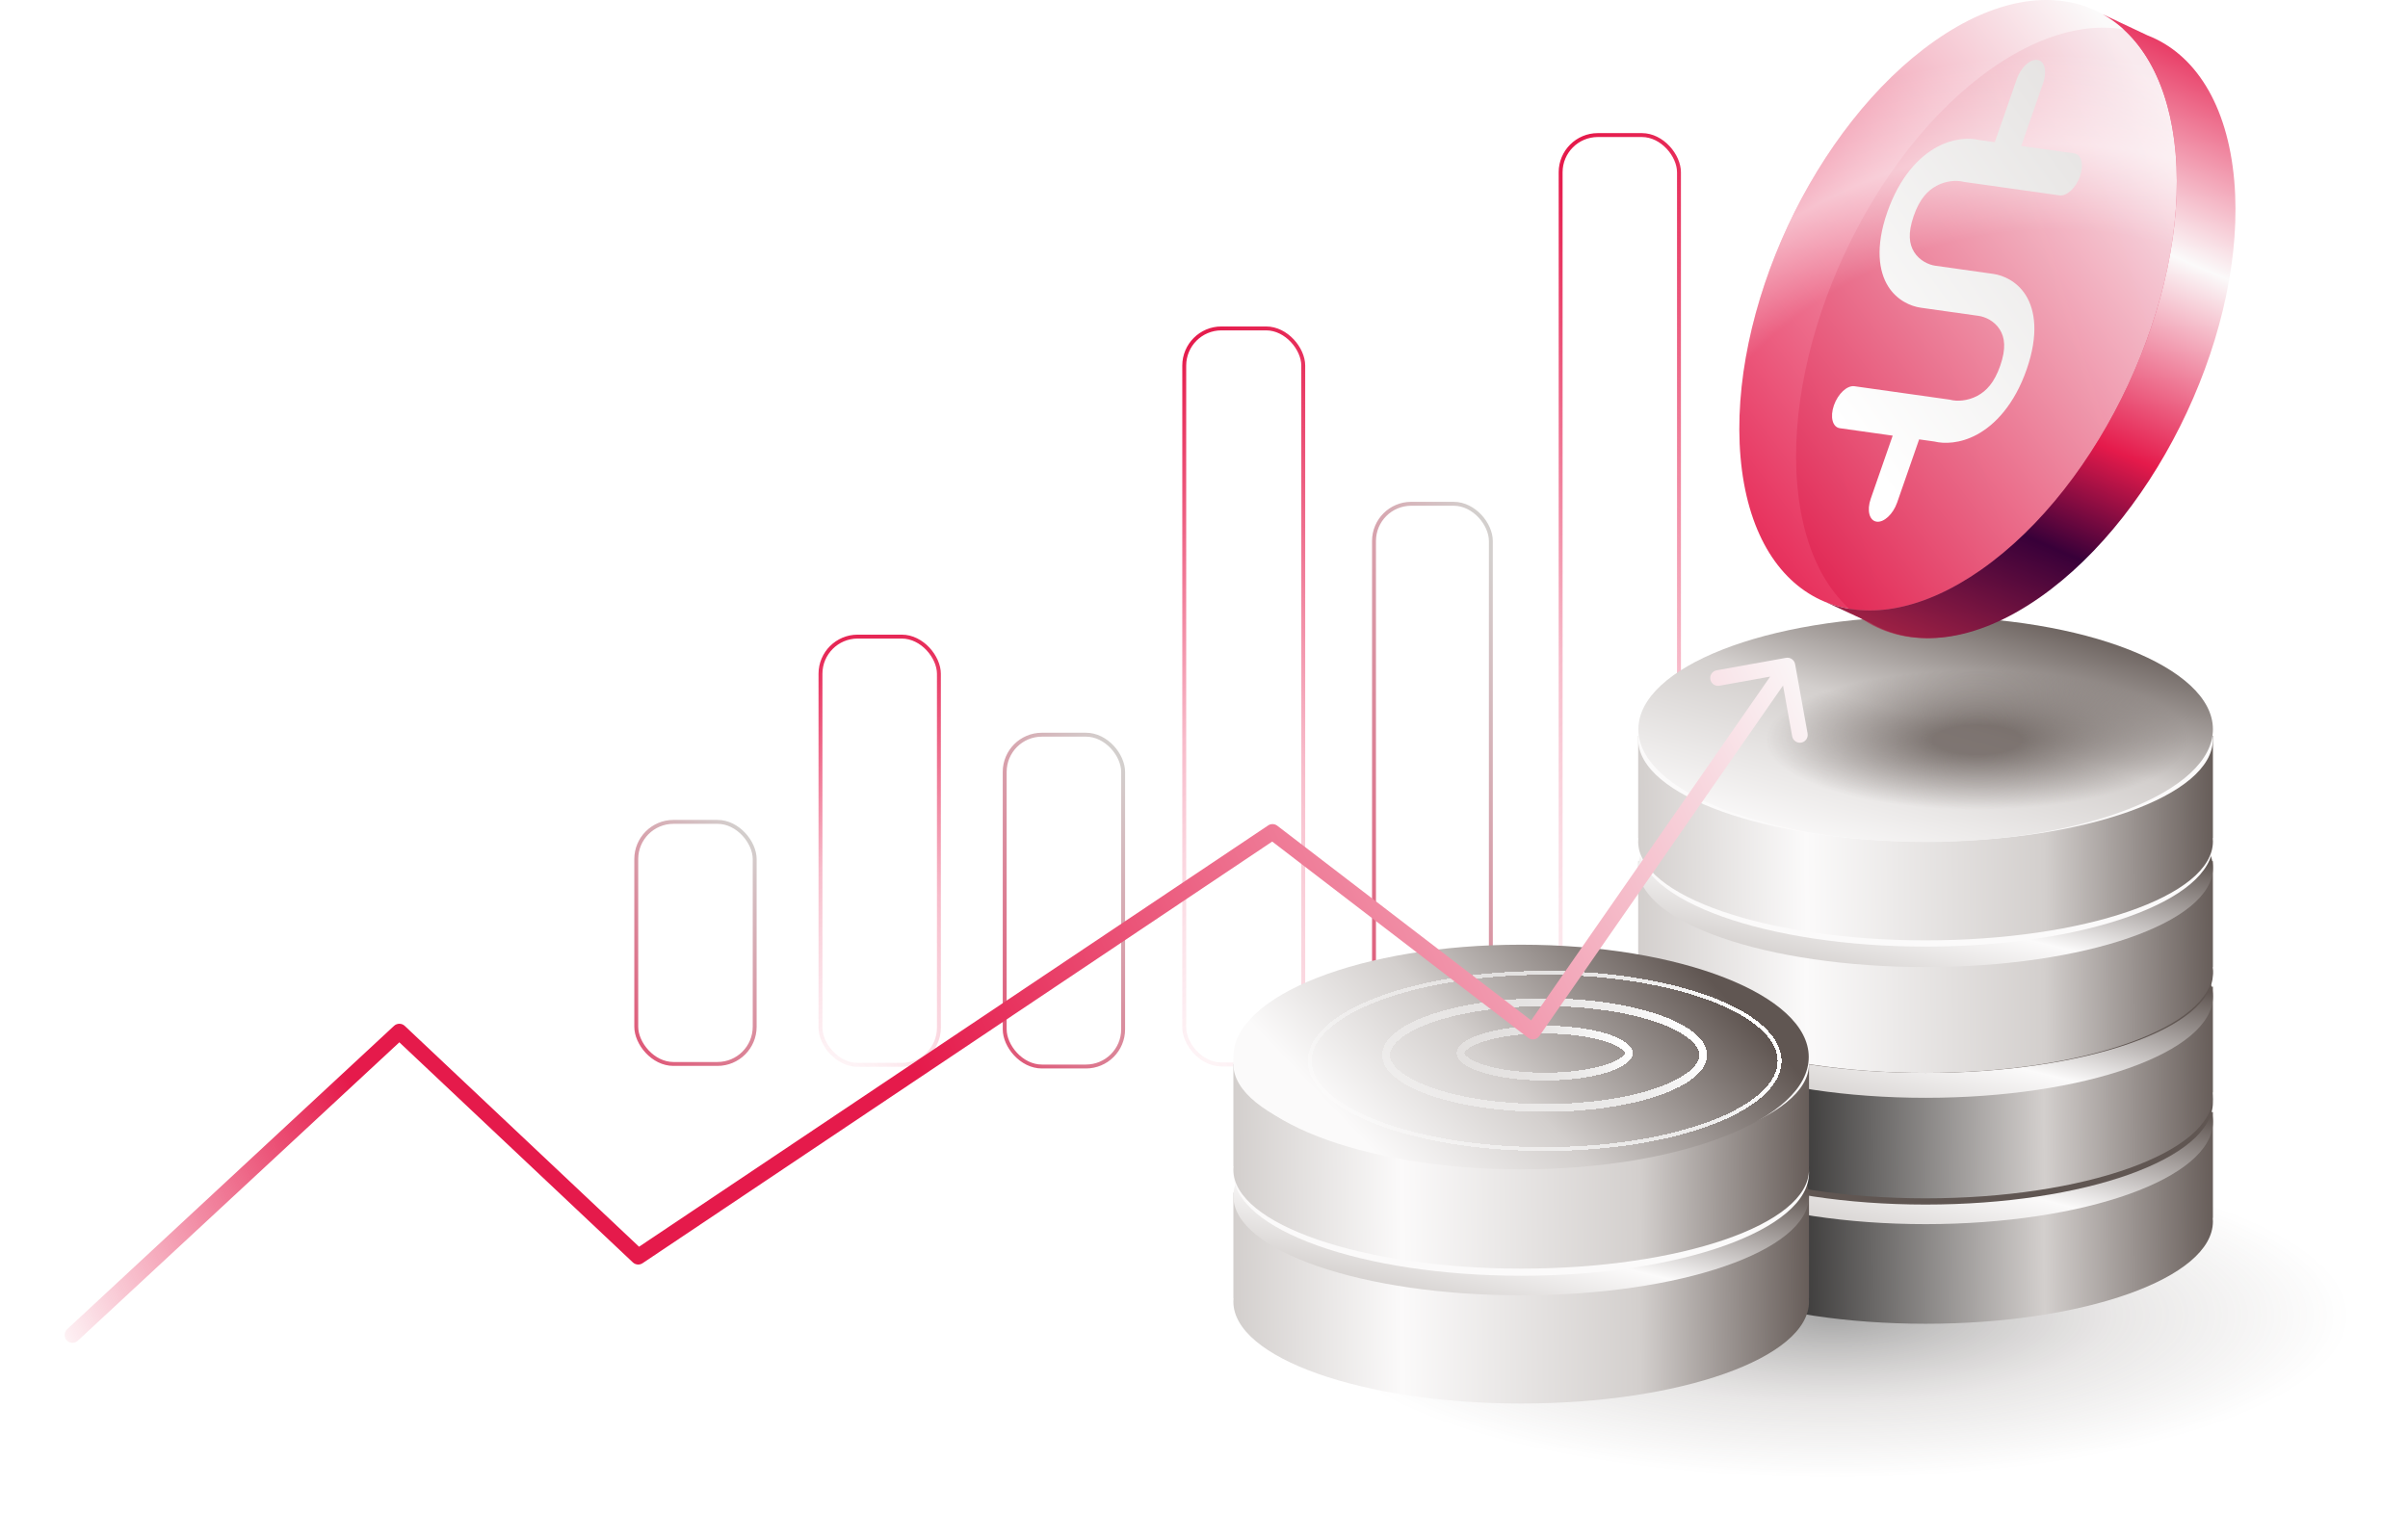 <svg width="615" height="393" viewBox="0 0 615 393" fill="none" xmlns="http://www.w3.org/2000/svg">
<g filter="url(#filter0_ii_3303_1400)">
<rect x="163.5" y="210.933" width="30.246" height="61.832" rx="9.5" stroke="url(#paint0_linear_3303_1400)"/>
</g>
<g filter="url(#filter1_ii_3303_1400)">
<rect x="210.55" y="163.608" width="30.246" height="109.381" rx="9.5" stroke="url(#paint1_radial_3303_1400)"/>
</g>
<g filter="url(#filter2_ii_3303_1400)">
<rect x="257.601" y="188.662" width="30.246" height="84.758" rx="9.5" stroke="url(#paint2_linear_3303_1400)"/>
</g>
<g filter="url(#filter3_ii_3303_1400)">
<rect x="351.92" y="129.683" width="29.843" height="143.817" rx="9.5" stroke="url(#paint3_linear_3303_1400)"/>
</g>
<g filter="url(#filter4_ii_3303_1400)">
<rect x="303.453" y="84.888" width="30.393" height="187.998" rx="9.5" stroke="url(#paint4_radial_3303_1400)"/>
</g>
<g filter="url(#filter5_ii_3303_1400)">
<rect x="399.585" y="35.5" width="30.224" height="237.717" rx="9.5" stroke="url(#paint5_radial_3303_1400)"/>
</g>
<ellipse cx="476" cy="341" rx="139" ry="52" fill="url(#paint6_radial_3303_1400)" fill-opacity="0.35"/>
<path fill-rule="evenodd" clip-rule="evenodd" d="M565.177 284.052H418.389V311.092H418.431C418.403 311.391 418.389 311.691 418.389 311.993C418.389 326.429 451.248 338.132 491.783 338.132C532.317 338.132 565.177 326.429 565.177 311.993C565.177 311.691 565.163 311.391 565.134 311.092H565.177V284.052Z" fill="url(#paint7_linear_3303_1400)"/>
<path d="M565.177 286.551C565.177 300.983 532.317 312.682 491.783 312.682C451.248 312.682 418.389 300.983 418.389 286.551C418.389 272.119 451.248 260.42 491.783 260.42C532.317 260.42 565.177 272.119 565.177 286.551Z" fill="url(#paint8_linear_3303_1400)"/>
<path d="M565.177 281.553C565.177 295.985 532.317 307.684 491.783 307.684C451.248 307.684 418.389 295.985 418.389 281.553C418.389 267.121 451.248 255.422 491.783 255.422C532.317 255.422 565.177 267.121 565.177 281.553Z" fill="#605652"/>
<path fill-rule="evenodd" clip-rule="evenodd" d="M565.177 252.012H418.389V279.053H418.431C418.403 279.352 418.389 279.652 418.389 279.954C418.389 294.39 451.248 306.092 491.783 306.092C532.317 306.092 565.177 294.39 565.177 279.954C565.177 279.652 565.163 279.352 565.134 279.053H565.177V252.012Z" fill="url(#paint9_linear_3303_1400)"/>
<path d="M565.177 254.512C565.177 268.819 532.317 280.416 491.783 280.416C451.248 280.416 418.389 268.819 418.389 254.512C418.389 240.206 451.248 228.609 491.783 228.609C532.317 228.609 565.177 240.206 565.177 254.512Z" fill="url(#paint10_linear_3303_1400)"/>
<path d="M565.177 248.718C565.177 262.711 532.317 274.054 491.783 274.054C451.248 274.054 418.389 262.711 418.389 248.718C418.389 234.726 451.248 223.383 491.783 223.383C532.317 223.383 565.177 234.726 565.177 248.718Z" fill="#605652"/>
<path fill-rule="evenodd" clip-rule="evenodd" d="M565.177 219.974H418.389V247.014H418.432C418.403 247.313 418.389 247.614 418.389 247.916C418.389 262.351 451.248 274.054 491.783 274.054C532.317 274.054 565.177 262.351 565.177 247.916C565.177 247.614 565.163 247.313 565.134 247.014H565.177V219.974Z" fill="url(#paint11_linear_3303_1400)"/>
<path fill-rule="evenodd" clip-rule="evenodd" d="M462.016 304.65H315V331.576H315.043C315.014 331.874 315 332.173 315 332.474C315 346.849 347.911 358.503 388.508 358.503C429.105 358.503 462.016 346.849 462.016 332.474C462.016 332.173 462.001 331.874 461.973 331.576H462.016V304.65Z" fill="url(#paint12_linear_3303_1400)"/>
<path d="M565.177 221.678C565.177 235.671 532.317 247.014 491.783 247.014C451.248 247.014 418.389 235.671 418.389 221.678C418.389 207.686 451.248 196.343 491.783 196.343C532.317 196.343 565.177 207.686 565.177 221.678Z" fill="url(#paint13_linear_3303_1400)"/>
<path d="M462.016 305.524C462.016 319.517 429.105 330.86 388.508 330.86C347.911 330.86 315 319.517 315 305.524C315 291.532 347.911 280.188 388.508 280.188C429.105 280.188 462.016 291.532 462.016 305.524Z" fill="url(#paint14_linear_3303_1400)"/>
<path d="M565.177 215.657C565.177 230.089 532.317 241.788 491.783 241.788C451.248 241.788 418.389 230.089 418.389 215.657C418.389 201.225 451.248 189.526 491.783 189.526C532.317 189.526 565.177 201.225 565.177 215.657Z" fill="#FBFAFA"/>
<path d="M462.016 299.617C462.016 314.111 429.105 325.861 388.508 325.861C347.911 325.861 315 314.111 315 299.617C315 285.122 347.911 273.372 388.508 273.372C429.105 273.372 462.016 285.122 462.016 299.617Z" fill="#FBFAFA"/>
<path fill-rule="evenodd" clip-rule="evenodd" d="M565.177 187.936H418.389V214.067H418.431C418.403 214.356 418.389 214.646 418.389 214.938C418.389 228.889 451.248 240.198 491.783 240.198C532.317 240.198 565.177 228.889 565.177 214.938C565.177 214.646 565.163 214.356 565.134 214.067H565.177V187.936Z" fill="url(#paint15_linear_3303_1400)"/>
<path fill-rule="evenodd" clip-rule="evenodd" d="M462.016 271.782H315V297.913H315.043C315.014 298.202 315 298.492 315 298.784C315 312.735 347.911 324.044 388.508 324.044C429.105 324.044 462.016 312.735 462.016 298.784C462.016 298.492 462.001 298.202 461.973 297.913H462.016V271.782Z" fill="url(#paint16_linear_3303_1400)"/>
<path d="M462.016 271.782C462.016 285.712 429.105 297.004 388.508 297.004C347.911 297.004 315 285.712 315 271.782C315 257.852 347.911 246.56 388.508 246.56C429.105 246.56 462.016 257.852 462.016 271.782Z" fill="#FBFAFA"/>
<path d="M565.177 188.845C565.177 203.277 532.317 214.976 491.783 214.976C451.248 214.976 418.389 203.277 418.389 188.845C418.389 174.413 451.248 162.714 491.783 162.714C532.317 162.714 565.177 174.413 565.177 188.845Z" fill="#FBFAFA"/>
<path d="M565.176 186.279C565.176 202.181 532.328 215.072 491.808 215.072C451.288 215.072 418.44 202.181 418.44 186.279C418.44 170.378 451.288 157.487 491.808 157.487C532.328 157.487 565.176 170.378 565.176 186.279Z" fill="url(#paint17_linear_3303_1400)"/>
<path d="M565.176 186.279C565.176 202.181 532.328 215.072 491.808 215.072C451.288 215.072 418.44 202.181 418.44 186.279C418.44 170.378 451.288 157.487 491.808 157.487C532.328 157.487 565.176 170.378 565.176 186.279Z" fill="url(#paint18_radial_3303_1400)" fill-opacity="0.75"/>
<path d="M461.949 269.992C461.949 285.835 429.054 298.678 388.475 298.678C347.896 298.678 315 285.835 315 269.992C315 254.149 347.896 241.306 388.475 241.306C429.054 241.306 461.949 254.149 461.949 269.992Z" fill="url(#paint19_linear_3303_1400)"/>
<path d="M459.035 123.93C462.3 161.24 489.816 174.071 520.495 152.589C551.174 131.108 573.398 83.448 570.134 46.138C566.87 8.828 539.354 -4.003 508.675 17.479C477.995 38.961 455.771 86.621 459.035 123.93Z" fill="url(#paint20_linear_3303_1400)" fill-opacity="0.7"/>
<path d="M444.538 116.862C447.802 154.172 475.319 167.003 505.998 145.521C536.677 124.039 558.901 76.379 555.637 39.07C552.373 1.76 524.856 -11.071 494.177 10.411C463.498 31.892 441.274 79.552 444.538 116.862Z" fill="url(#paint21_linear_3303_1400)" fill-opacity="0.9"/>
<path d="M444.538 116.862C447.802 154.172 475.319 167.003 505.998 145.521C536.677 124.039 558.901 76.379 555.637 39.07C552.373 1.76 524.856 -11.071 494.177 10.411C463.498 31.892 441.274 79.552 444.538 116.862Z" fill="url(#paint22_radial_3303_1400)" fill-opacity="0.5"/>
<path d="M466.448 153.869C477.368 158.221 491.321 155.798 505.998 145.521C536.677 124.039 558.901 76.379 555.637 39.069C554.099 21.49 547.177 9.345 537.077 3.663L548.445 9.026C560.494 13.686 568.906 26.532 570.621 46.138C573.885 83.448 551.661 131.108 520.982 152.589C504.442 164.171 488.821 165.779 477.425 158.954L466.448 153.869Z" fill="url(#paint23_linear_3303_1400)"/>
<g filter="url(#filter6_i_3303_1400)">
<path fill-rule="evenodd" clip-rule="evenodd" d="M521.84 25.144C522.87 22.183 522.194 19.57 520.33 19.308C518.466 19.045 516.119 21.232 515.089 24.193L509.474 40.327L505.574 39.777C503.103 39.173 499.086 39.206 494.781 41.507C490.119 44 485.136 49.21 482.006 58.204C478.897 67.14 479.858 73.348 482.225 77.131C484.475 80.728 487.994 82.237 490.56 82.598L492.699 82.9L492.727 82.904L492.752 82.908L505.327 84.679C507.05 84.922 509.384 85.994 510.749 88.176C511.997 90.171 512.412 92.941 510.86 97.4C509.328 101.803 507.267 103.902 505.017 105.105C502.478 106.462 499.776 106.545 498.105 106.115L497.996 106.087L473.621 102.654C471.756 102.392 469.41 104.579 468.379 107.54C467.349 110.501 468.025 113.114 469.89 113.376L483.392 115.278L477.778 131.411C476.748 134.372 477.424 136.985 479.289 137.247C481.153 137.51 483.499 135.323 484.53 132.362L490.144 116.229L494.044 116.778C496.515 117.382 500.532 117.349 504.837 115.048C509.499 112.556 514.482 107.346 517.611 98.351C520.721 89.415 519.759 83.208 517.393 79.424C515.143 75.827 511.624 74.318 509.058 73.957L508.25 73.843L508.216 73.838L508.197 73.835L494.291 71.876C492.567 71.634 490.234 70.561 488.869 68.379C487.621 66.384 487.206 63.615 488.758 59.155C490.29 54.753 492.351 52.653 494.601 51.45C497.139 50.093 499.842 50.01 501.513 50.44L501.622 50.468L525.997 53.901C527.862 54.164 530.208 51.976 531.238 49.016C532.269 46.055 531.593 43.442 529.728 43.179L516.226 41.277L521.84 25.144Z" fill="url(#paint24_linear_3303_1400)"/>
</g>
<g filter="url(#filter7_d_3303_1400)">
<path d="M41 341C41 341.56 40.687 342.227 39.821 342.962C38.959 343.694 37.652 344.398 35.951 345.009C32.556 346.227 27.801 347 22.5 347C17.199 347 12.444 346.227 9.049 345.009C7.348 344.398 6.041 343.694 5.179 342.962C4.313 342.227 4 341.56 4 341C4 340.44 4.313 339.773 5.179 339.038C6.041 338.306 7.348 337.602 9.049 336.991C12.444 335.773 17.199 335 22.5 335C27.801 335 32.556 335.773 35.951 336.991C37.652 337.602 38.959 338.306 39.821 339.038C40.687 339.773 41 340.44 41 341Z" stroke="url(#paint25_linear_3303_1400)" stroke-width="2" shape-rendering="crispEdges"/>
</g>
<g filter="url(#filter8_d_3303_1400)">
<path d="M192 324C192 325.128 191.391 326.324 190.02 327.532C188.652 328.738 186.614 329.87 184.01 330.841C178.81 332.78 171.559 334 163.5 334C155.441 334 148.19 332.78 142.99 330.841C140.386 329.87 138.348 328.738 136.98 327.532C135.609 326.324 135 325.128 135 324C135 322.872 135.609 321.676 136.98 320.468C138.348 319.262 140.386 318.13 142.99 317.159C148.19 315.22 155.441 314 163.5 314C171.559 314 178.81 315.22 184.01 317.159C186.614 318.13 188.652 319.262 190.02 320.468C191.391 321.676 192 322.872 192 324Z" stroke="url(#paint26_linear_3303_1400)" stroke-width="2" shape-rendering="crispEdges"/>
</g>
<g filter="url(#filter9_d_3303_1400)">
<path d="M216 326C216 328.684 214.681 331.336 212.099 333.846C209.513 336.36 205.719 338.67 200.95 340.631C191.416 344.552 178.176 347 163.5 347C148.824 347 135.584 344.552 126.05 340.631C121.281 338.67 117.487 336.36 114.901 333.846C112.319 331.336 111 328.684 111 326C111 323.316 112.319 320.664 114.901 318.154C117.487 315.64 121.281 313.33 126.05 311.369C135.584 307.448 148.824 305 163.5 305C178.176 305 191.416 307.448 200.95 311.369C205.719 313.33 209.513 315.64 212.099 318.154C214.681 320.664 216 323.316 216 326Z" stroke="url(#paint27_linear_3303_1400)" stroke-width="2" shape-rendering="crispEdges"/>
</g>
<g filter="url(#filter10_d_3303_1400)">
<path d="M431 265.5C431 267.084 430.083 268.736 428.102 270.373C426.127 272.005 423.209 273.518 419.515 274.809C412.137 277.387 401.878 279 390.5 279C379.122 279 368.863 277.387 361.485 274.809C357.791 273.518 354.873 272.005 352.898 270.373C350.917 268.736 350 267.084 350 265.5C350 263.916 350.917 262.264 352.898 260.627C354.873 258.995 357.791 257.482 361.485 256.191C368.863 253.613 379.122 252 390.5 252C401.878 252 412.137 253.613 419.515 256.191C423.209 257.482 426.127 258.995 428.102 260.627C430.083 262.264 431 263.916 431 265.5Z" stroke="url(#paint28_linear_3303_1400)" stroke-width="2" shape-rendering="crispEdges"/>
</g>
<g filter="url(#filter11_d_3303_1400)">
<path d="M412 265C412 265.498 411.673 266.159 410.639 266.919C409.626 267.665 408.095 268.378 406.113 268.995C402.161 270.224 396.641 271 390.5 271C384.359 271 378.839 270.224 374.887 268.995C372.905 268.378 371.374 267.665 370.361 266.919C369.327 266.159 369 265.498 369 265C369 264.502 369.327 263.841 370.361 263.081C371.374 262.335 372.905 261.622 374.887 261.005C378.839 259.776 384.359 259 390.5 259C396.641 259 402.161 259.776 406.113 261.005C408.095 261.622 409.626 262.335 410.639 263.081C411.673 263.841 412 264.502 412 265Z" stroke="url(#paint29_linear_3303_1400)" stroke-width="2" shape-rendering="crispEdges"/>
</g>
<g filter="url(#filter12_d_3303_1400)">
<path d="M450.5 267C450.5 269.984 448.911 272.885 445.911 275.581C442.912 278.277 438.543 280.728 433.102 282.796C422.224 286.932 407.162 289.5 390.5 289.5C373.838 289.5 358.776 286.932 347.898 282.796C342.457 280.728 338.088 278.277 335.089 275.581C332.089 272.885 330.5 269.984 330.5 267C330.5 264.016 332.089 261.115 335.089 258.419C338.088 255.723 342.457 253.272 347.898 251.204C358.776 247.068 373.838 244.5 390.5 244.5C407.162 244.5 422.224 247.068 433.102 251.204C438.543 253.272 442.912 255.723 445.911 258.419C448.911 261.115 450.5 264.016 450.5 267Z" stroke="url(#paint30_linear_3303_1400)" shape-rendering="crispEdges"/>
</g>
<path d="M17.139 339.534C16.33 340.286 16.283 341.551 17.034 342.361C17.785 343.17 19.051 343.217 19.861 342.466L17.139 339.534ZM102 263.5L103.372 262.045C102.606 261.323 101.411 261.318 100.639 262.034L102 263.5ZM163 321L161.628 322.455C162.307 323.095 163.338 323.181 164.113 322.662L163 321ZM325 212.5L326.217 210.913C325.537 210.391 324.599 210.361 323.887 210.838L325 212.5ZM391.5 263.5L390.283 265.087C390.717 265.42 391.268 265.56 391.808 265.476C392.348 265.392 392.83 265.09 393.142 264.642L391.5 263.5ZM458.468 169.646C458.273 168.559 457.233 167.836 456.146 168.032L438.43 171.217C437.343 171.413 436.62 172.452 436.816 173.539C437.011 174.627 438.051 175.349 439.138 175.154L454.886 172.322L457.717 188.07C457.913 189.157 458.952 189.88 460.039 189.684C461.127 189.489 461.849 188.449 461.654 187.362L458.468 169.646ZM19.861 342.466L103.361 264.966L100.639 262.034L17.139 339.534L19.861 342.466ZM100.628 264.955L161.628 322.455L164.372 319.545L103.372 262.045L100.628 264.955ZM164.113 322.662L326.113 214.162L323.887 210.838L161.887 319.338L164.113 322.662ZM323.783 214.087L390.283 265.087L392.717 261.913L326.217 210.913L323.783 214.087ZM393.142 264.642L458.142 171.142L454.858 168.858L389.858 262.358L393.142 264.642Z" fill="url(#paint31_linear_3303_1400)"/>
<defs>
<filter id="filter0_ii_3303_1400" x="161" y="208.433" width="34.246" height="65.832" filterUnits="userSpaceOnUse" color-interpolation-filters="sRGB">
<feFlood flood-opacity="0" result="BackgroundImageFix"/>
<feBlend mode="normal" in="SourceGraphic" in2="BackgroundImageFix" result="shape"/>
<feColorMatrix in="SourceAlpha" type="matrix" values="0 0 0 0 0 0 0 0 0 0 0 0 0 0 0 0 0 0 127 0" result="hardAlpha"/>
<feOffset dx="-3" dy="-3"/>
<feGaussianBlur stdDeviation="1"/>
<feComposite in2="hardAlpha" operator="arithmetic" k2="-1" k3="1"/>
<feColorMatrix type="matrix" values="0 0 0 0 0.898 0 0 0 0 0.102 0 0 0 0 0.294 0 0 0 0.5 0"/>
<feBlend mode="normal" in2="shape" result="effect1_innerShadow_3303_1400"/>
<feColorMatrix in="SourceAlpha" type="matrix" values="0 0 0 0 0 0 0 0 0 0 0 0 0 0 0 0 0 0 127 0" result="hardAlpha"/>
<feOffset dx="2" dy="2"/>
<feGaussianBlur stdDeviation="0.5"/>
<feComposite in2="hardAlpha" operator="arithmetic" k2="-1" k3="1"/>
<feColorMatrix type="matrix" values="0 0 0 0 1 0 0 0 0 1 0 0 0 0 1 0 0 0 0.6 0"/>
<feBlend mode="normal" in2="effect1_innerShadow_3303_1400" result="effect2_innerShadow_3303_1400"/>
</filter>
<filter id="filter1_ii_3303_1400" x="208.05" y="161.108" width="34.246" height="113.381" filterUnits="userSpaceOnUse" color-interpolation-filters="sRGB">
<feFlood flood-opacity="0" result="BackgroundImageFix"/>
<feBlend mode="normal" in="SourceGraphic" in2="BackgroundImageFix" result="shape"/>
<feColorMatrix in="SourceAlpha" type="matrix" values="0 0 0 0 0 0 0 0 0 0 0 0 0 0 0 0 0 0 127 0" result="hardAlpha"/>
<feOffset dx="-3" dy="-3"/>
<feGaussianBlur stdDeviation="1"/>
<feComposite in2="hardAlpha" operator="arithmetic" k2="-1" k3="1"/>
<feColorMatrix type="matrix" values="0 0 0 0 0.898 0 0 0 0 0.102 0 0 0 0 0.294 0 0 0 0.6 0"/>
<feBlend mode="normal" in2="shape" result="effect1_innerShadow_3303_1400"/>
<feColorMatrix in="SourceAlpha" type="matrix" values="0 0 0 0 0 0 0 0 0 0 0 0 0 0 0 0 0 0 127 0" result="hardAlpha"/>
<feOffset dx="2" dy="2"/>
<feGaussianBlur stdDeviation="0.5"/>
<feComposite in2="hardAlpha" operator="arithmetic" k2="-1" k3="1"/>
<feColorMatrix type="matrix" values="0 0 0 0 1 0 0 0 0 1 0 0 0 0 1 0 0 0 0.6 0"/>
<feBlend mode="normal" in2="effect1_innerShadow_3303_1400" result="effect2_innerShadow_3303_1400"/>
</filter>
<filter id="filter2_ii_3303_1400" x="255.101" y="186.162" width="34.246" height="88.758" filterUnits="userSpaceOnUse" color-interpolation-filters="sRGB">
<feFlood flood-opacity="0" result="BackgroundImageFix"/>
<feBlend mode="normal" in="SourceGraphic" in2="BackgroundImageFix" result="shape"/>
<feColorMatrix in="SourceAlpha" type="matrix" values="0 0 0 0 0 0 0 0 0 0 0 0 0 0 0 0 0 0 127 0" result="hardAlpha"/>
<feOffset dx="-3" dy="-3"/>
<feGaussianBlur stdDeviation="1"/>
<feComposite in2="hardAlpha" operator="arithmetic" k2="-1" k3="1"/>
<feColorMatrix type="matrix" values="0 0 0 0 0.898 0 0 0 0 0.102 0 0 0 0 0.294 0 0 0 0.5 0"/>
<feBlend mode="normal" in2="shape" result="effect1_innerShadow_3303_1400"/>
<feColorMatrix in="SourceAlpha" type="matrix" values="0 0 0 0 0 0 0 0 0 0 0 0 0 0 0 0 0 0 127 0" result="hardAlpha"/>
<feOffset dx="2" dy="2"/>
<feGaussianBlur stdDeviation="0.5"/>
<feComposite in2="hardAlpha" operator="arithmetic" k2="-1" k3="1"/>
<feColorMatrix type="matrix" values="0 0 0 0 1 0 0 0 0 1 0 0 0 0 1 0 0 0 0.6 0"/>
<feBlend mode="normal" in2="effect1_innerShadow_3303_1400" result="effect2_innerShadow_3303_1400"/>
</filter>
<filter id="filter3_ii_3303_1400" x="349.42" y="127.183" width="33.843" height="147.817" filterUnits="userSpaceOnUse" color-interpolation-filters="sRGB">
<feFlood flood-opacity="0" result="BackgroundImageFix"/>
<feBlend mode="normal" in="SourceGraphic" in2="BackgroundImageFix" result="shape"/>
<feColorMatrix in="SourceAlpha" type="matrix" values="0 0 0 0 0 0 0 0 0 0 0 0 0 0 0 0 0 0 127 0" result="hardAlpha"/>
<feOffset dx="-3" dy="-3"/>
<feGaussianBlur stdDeviation="1"/>
<feComposite in2="hardAlpha" operator="arithmetic" k2="-1" k3="1"/>
<feColorMatrix type="matrix" values="0 0 0 0 0.898 0 0 0 0 0.102 0 0 0 0 0.294 0 0 0 0.5 0"/>
<feBlend mode="normal" in2="shape" result="effect1_innerShadow_3303_1400"/>
<feColorMatrix in="SourceAlpha" type="matrix" values="0 0 0 0 0 0 0 0 0 0 0 0 0 0 0 0 0 0 127 0" result="hardAlpha"/>
<feOffset dx="2" dy="2"/>
<feGaussianBlur stdDeviation="0.5"/>
<feComposite in2="hardAlpha" operator="arithmetic" k2="-1" k3="1"/>
<feColorMatrix type="matrix" values="0 0 0 0 1 0 0 0 0 1 0 0 0 0 1 0 0 0 0.6 0"/>
<feBlend mode="normal" in2="effect1_innerShadow_3303_1400" result="effect2_innerShadow_3303_1400"/>
</filter>
<filter id="filter4_ii_3303_1400" x="300.953" y="82.388" width="34.394" height="191.998" filterUnits="userSpaceOnUse" color-interpolation-filters="sRGB">
<feFlood flood-opacity="0" result="BackgroundImageFix"/>
<feBlend mode="normal" in="SourceGraphic" in2="BackgroundImageFix" result="shape"/>
<feColorMatrix in="SourceAlpha" type="matrix" values="0 0 0 0 0 0 0 0 0 0 0 0 0 0 0 0 0 0 127 0" result="hardAlpha"/>
<feOffset dx="-3" dy="-3"/>
<feGaussianBlur stdDeviation="1"/>
<feComposite in2="hardAlpha" operator="arithmetic" k2="-1" k3="1"/>
<feColorMatrix type="matrix" values="0 0 0 0 0.898 0 0 0 0 0.102 0 0 0 0 0.294 0 0 0 0.6 0"/>
<feBlend mode="normal" in2="shape" result="effect1_innerShadow_3303_1400"/>
<feColorMatrix in="SourceAlpha" type="matrix" values="0 0 0 0 0 0 0 0 0 0 0 0 0 0 0 0 0 0 127 0" result="hardAlpha"/>
<feOffset dx="2" dy="2"/>
<feGaussianBlur stdDeviation="0.5"/>
<feComposite in2="hardAlpha" operator="arithmetic" k2="-1" k3="1"/>
<feColorMatrix type="matrix" values="0 0 0 0 1 0 0 0 0 1 0 0 0 0 1 0 0 0 0.6 0"/>
<feBlend mode="normal" in2="effect1_innerShadow_3303_1400" result="effect2_innerShadow_3303_1400"/>
</filter>
<filter id="filter5_ii_3303_1400" x="397.085" y="33" width="34.224" height="241.717" filterUnits="userSpaceOnUse" color-interpolation-filters="sRGB">
<feFlood flood-opacity="0" result="BackgroundImageFix"/>
<feBlend mode="normal" in="SourceGraphic" in2="BackgroundImageFix" result="shape"/>
<feColorMatrix in="SourceAlpha" type="matrix" values="0 0 0 0 0 0 0 0 0 0 0 0 0 0 0 0 0 0 127 0" result="hardAlpha"/>
<feOffset dx="-3" dy="-3"/>
<feGaussianBlur stdDeviation="1"/>
<feComposite in2="hardAlpha" operator="arithmetic" k2="-1" k3="1"/>
<feColorMatrix type="matrix" values="0 0 0 0 0.898 0 0 0 0 0.102 0 0 0 0 0.294 0 0 0 0.6 0"/>
<feBlend mode="normal" in2="shape" result="effect1_innerShadow_3303_1400"/>
<feColorMatrix in="SourceAlpha" type="matrix" values="0 0 0 0 0 0 0 0 0 0 0 0 0 0 0 0 0 0 127 0" result="hardAlpha"/>
<feOffset dx="2" dy="2"/>
<feGaussianBlur stdDeviation="0.5"/>
<feComposite in2="hardAlpha" operator="arithmetic" k2="-1" k3="1"/>
<feColorMatrix type="matrix" values="0 0 0 0 1 0 0 0 0 1 0 0 0 0 1 0 0 0 0.6 0"/>
<feBlend mode="normal" in2="effect1_innerShadow_3303_1400" result="effect2_innerShadow_3303_1400"/>
</filter>
<filter id="filter6_i_3303_1400" x="467.897" y="17.286" width="63.823" height="119.982" filterUnits="userSpaceOnUse" color-interpolation-filters="sRGB">
<feFlood flood-opacity="0" result="BackgroundImageFix"/>
<feBlend mode="normal" in="SourceGraphic" in2="BackgroundImageFix" result="shape"/>
<feColorMatrix in="SourceAlpha" type="matrix" values="0 0 0 0 0 0 0 0 0 0 0 0 0 0 0 0 0 0 127 0" result="hardAlpha"/>
<feOffset dy="-4"/>
<feGaussianBlur stdDeviation="1"/>
<feComposite in2="hardAlpha" operator="arithmetic" k2="-1" k3="1"/>
<feColorMatrix type="matrix" values="0 0 0 0 1 0 0 0 0 1 0 0 0 0 1 0 0 0 0.6 0"/>
<feBlend mode="normal" in2="shape" result="effect1_innerShadow_3303_1400"/>
</filter>
<filter id="filter7_d_3303_1400" x="0" y="331" width="53" height="28" filterUnits="userSpaceOnUse" color-interpolation-filters="sRGB">
<feFlood flood-opacity="0" result="BackgroundImageFix"/>
<feColorMatrix in="SourceAlpha" type="matrix" values="0 0 0 0 0 0 0 0 0 0 0 0 0 0 0 0 0 0 127 0" result="hardAlpha"/>
<feOffset dx="4" dy="4"/>
<feGaussianBlur stdDeviation="3.5"/>
<feComposite in2="hardAlpha" operator="out"/>
<feColorMatrix type="matrix" values="0 0 0 0 0.898 0 0 0 0 0.102 0 0 0 0 0.294 0 0 0 0.3 0"/>
<feBlend mode="normal" in2="BackgroundImageFix" result="effect1_dropShadow_3303_1400"/>
<feBlend mode="normal" in="SourceGraphic" in2="effect1_dropShadow_3303_1400" result="shape"/>
</filter>
<filter id="filter8_d_3303_1400" x="131" y="310" width="73" height="36" filterUnits="userSpaceOnUse" color-interpolation-filters="sRGB">
<feFlood flood-opacity="0" result="BackgroundImageFix"/>
<feColorMatrix in="SourceAlpha" type="matrix" values="0 0 0 0 0 0 0 0 0 0 0 0 0 0 0 0 0 0 127 0" result="hardAlpha"/>
<feOffset dx="4" dy="4"/>
<feGaussianBlur stdDeviation="3.5"/>
<feComposite in2="hardAlpha" operator="out"/>
<feColorMatrix type="matrix" values="0 0 0 0 0.898 0 0 0 0 0.102 0 0 0 0 0.294 0 0 0 0.3 0"/>
<feBlend mode="normal" in2="BackgroundImageFix" result="effect1_dropShadow_3303_1400"/>
<feBlend mode="normal" in="SourceGraphic" in2="effect1_dropShadow_3303_1400" result="shape"/>
</filter>
<filter id="filter9_d_3303_1400" x="107" y="301" width="121" height="58" filterUnits="userSpaceOnUse" color-interpolation-filters="sRGB">
<feFlood flood-opacity="0" result="BackgroundImageFix"/>
<feColorMatrix in="SourceAlpha" type="matrix" values="0 0 0 0 0 0 0 0 0 0 0 0 0 0 0 0 0 0 127 0" result="hardAlpha"/>
<feOffset dx="4" dy="4"/>
<feGaussianBlur stdDeviation="3.5"/>
<feComposite in2="hardAlpha" operator="out"/>
<feColorMatrix type="matrix" values="0 0 0 0 0.898 0 0 0 0 0.102 0 0 0 0 0.294 0 0 0 0.3 0"/>
<feBlend mode="normal" in2="BackgroundImageFix" result="effect1_dropShadow_3303_1400"/>
<feBlend mode="normal" in="SourceGraphic" in2="effect1_dropShadow_3303_1400" result="shape"/>
</filter>
<filter id="filter10_d_3303_1400" x="346" y="248" width="97" height="43" filterUnits="userSpaceOnUse" color-interpolation-filters="sRGB">
<feFlood flood-opacity="0" result="BackgroundImageFix"/>
<feColorMatrix in="SourceAlpha" type="matrix" values="0 0 0 0 0 0 0 0 0 0 0 0 0 0 0 0 0 0 127 0" result="hardAlpha"/>
<feOffset dx="4" dy="4"/>
<feGaussianBlur stdDeviation="3.5"/>
<feComposite in2="hardAlpha" operator="out"/>
<feColorMatrix type="matrix" values="0 0 0 0 0.898 0 0 0 0 0.102 0 0 0 0 0.294 0 0 0 0.3 0"/>
<feBlend mode="normal" in2="BackgroundImageFix" result="effect1_dropShadow_3303_1400"/>
<feBlend mode="normal" in="SourceGraphic" in2="effect1_dropShadow_3303_1400" result="shape"/>
</filter>
<filter id="filter11_d_3303_1400" x="365" y="255" width="59" height="28" filterUnits="userSpaceOnUse" color-interpolation-filters="sRGB">
<feFlood flood-opacity="0" result="BackgroundImageFix"/>
<feColorMatrix in="SourceAlpha" type="matrix" values="0 0 0 0 0 0 0 0 0 0 0 0 0 0 0 0 0 0 127 0" result="hardAlpha"/>
<feOffset dx="4" dy="4"/>
<feGaussianBlur stdDeviation="3.5"/>
<feComposite in2="hardAlpha" operator="out"/>
<feColorMatrix type="matrix" values="0 0 0 0 0.898 0 0 0 0 0.102 0 0 0 0 0.294 0 0 0 0.3 0"/>
<feBlend mode="normal" in2="BackgroundImageFix" result="effect1_dropShadow_3303_1400"/>
<feBlend mode="normal" in="SourceGraphic" in2="effect1_dropShadow_3303_1400" result="shape"/>
</filter>
<filter id="filter12_d_3303_1400" x="327" y="241" width="135" height="60" filterUnits="userSpaceOnUse" color-interpolation-filters="sRGB">
<feFlood flood-opacity="0" result="BackgroundImageFix"/>
<feColorMatrix in="SourceAlpha" type="matrix" values="0 0 0 0 0 0 0 0 0 0 0 0 0 0 0 0 0 0 127 0" result="hardAlpha"/>
<feOffset dx="4" dy="4"/>
<feGaussianBlur stdDeviation="3.5"/>
<feComposite in2="hardAlpha" operator="out"/>
<feColorMatrix type="matrix" values="0 0 0 0 0.898 0 0 0 0 0.102 0 0 0 0 0.294 0 0 0 0.3 0"/>
<feBlend mode="normal" in2="BackgroundImageFix" result="effect1_dropShadow_3303_1400"/>
<feBlend mode="normal" in="SourceGraphic" in2="effect1_dropShadow_3303_1400" result="shape"/>
</filter>
<linearGradient id="paint0_linear_3303_1400" x1="194.185" y1="216.955" x2="128.192" y2="273.162" gradientUnits="userSpaceOnUse">
<stop stop-color="#D3CFCD"/>
<stop offset="1" stop-color="#E51A4B"/>
</linearGradient>
<radialGradient id="paint1_radial_3303_1400" cx="0" cy="0" r="1" gradientUnits="userSpaceOnUse" gradientTransform="translate(207.686 307.487) rotate(-77.724) scale(152.276 77.114)">
<stop stop-color="white" stop-opacity="0"/>
<stop offset="0.583" stop-color="#E51A4B" stop-opacity="0.3"/>
<stop offset="1" stop-color="#E51A4B"/>
</radialGradient>
<linearGradient id="paint2_linear_3303_1400" x1="288.286" y1="197.065" x2="206.334" y2="248.205" gradientUnits="userSpaceOnUse">
<stop stop-color="#D3CFCD"/>
<stop offset="1" stop-color="#E51A4B"/>
</linearGradient>
<linearGradient id="paint3_linear_3303_1400" x1="382.203" y1="144.217" x2="283.006" y2="180.401" gradientUnits="userSpaceOnUse">
<stop stop-color="#D3CFCD"/>
<stop offset="1" stop-color="#E51A4B"/>
</linearGradient>
<radialGradient id="paint4_radial_3303_1400" cx="0" cy="0" r="1" gradientUnits="userSpaceOnUse" gradientTransform="translate(300.578 331.598) rotate(-82.724) scale(256.838 78.653)">
<stop stop-color="white" stop-opacity="0"/>
<stop offset="0.583" stop-color="#E51A4B" stop-opacity="0.3"/>
<stop offset="1" stop-color="#E51A4B"/>
</radialGradient>
<radialGradient id="paint5_radial_3303_1400" cx="0" cy="0" r="1" gradientUnits="userSpaceOnUse" gradientTransform="translate(396.723 347.242) rotate(-84.259) scale(323.413 78.467)">
<stop stop-color="white" stop-opacity="0"/>
<stop offset="0.583" stop-color="#E51A4B" stop-opacity="0.3"/>
<stop offset="1" stop-color="#E51A4B"/>
</radialGradient>
<radialGradient id="paint6_radial_3303_1400" cx="0" cy="0" r="1" gradientUnits="userSpaceOnUse" gradientTransform="translate(468 336) rotate(90) scale(41.5 131.809)">
<stop/>
<stop offset="0.547" stop-color="#605652" stop-opacity="0.4"/>
<stop offset="1" stop-color="#605652" stop-opacity="0"/>
</radialGradient>
<linearGradient id="paint7_linear_3303_1400" x1="567.784" y1="303.824" x2="418.658" y2="305.581" gradientUnits="userSpaceOnUse">
<stop stop-color="#605652"/>
<stop offset="0.308" stop-color="#D3CFCD"/>
<stop offset="0.892"/>
</linearGradient>
<linearGradient id="paint8_linear_3303_1400" x1="531.409" y1="260.42" x2="514.643" y2="326.979" gradientUnits="userSpaceOnUse">
<stop offset="0.235" stop-color="#605652"/>
<stop offset="0.685" stop-color="#FBFAFA"/>
<stop offset="1" stop-color="#D3CFCD"/>
</linearGradient>
<linearGradient id="paint9_linear_3303_1400" x1="567.784" y1="271.785" x2="418.658" y2="273.542" gradientUnits="userSpaceOnUse">
<stop stop-color="#605652"/>
<stop offset="0.308" stop-color="#D3CFCD"/>
<stop offset="0.892"/>
</linearGradient>
<linearGradient id="paint10_linear_3303_1400" x1="531.409" y1="228.609" x2="514.917" y2="294.657" gradientUnits="userSpaceOnUse">
<stop offset="0.235" stop-color="#605652"/>
<stop offset="0.685" stop-color="#FBFAFA"/>
<stop offset="1" stop-color="#D3CFCD"/>
</linearGradient>
<linearGradient id="paint11_linear_3303_1400" x1="567.784" y1="239.746" x2="418.658" y2="241.504" gradientUnits="userSpaceOnUse">
<stop stop-color="#605652"/>
<stop offset="0.308" stop-color="#D3CFCD"/>
<stop offset="0.715" stop-color="#FBFAFA"/>
<stop offset="1" stop-color="#D3CFCD"/>
</linearGradient>
<linearGradient id="paint12_linear_3303_1400" x1="464.627" y1="324.339" x2="315.27" y2="326.109" gradientUnits="userSpaceOnUse">
<stop stop-color="#605652"/>
<stop offset="0.308" stop-color="#D3CFCD"/>
<stop offset="0.715" stop-color="#FBFAFA"/>
<stop offset="1" stop-color="#D3CFCD"/>
</linearGradient>
<linearGradient id="paint13_linear_3303_1400" x1="531.409" y1="196.343" x2="515.592" y2="261.108" gradientUnits="userSpaceOnUse">
<stop offset="0.235" stop-color="#605652"/>
<stop offset="0.685" stop-color="#FBFAFA"/>
<stop offset="1" stop-color="#D3CFCD"/>
</linearGradient>
<linearGradient id="paint14_linear_3303_1400" x1="428.196" y1="280.188" x2="412.4" y2="344.965" gradientUnits="userSpaceOnUse">
<stop offset="0.235" stop-color="#605652"/>
<stop offset="0.685" stop-color="#FBFAFA"/>
<stop offset="1" stop-color="#D3CFCD"/>
</linearGradient>
<linearGradient id="paint15_linear_3303_1400" x1="567.784" y1="207.043" x2="418.66" y2="208.862" gradientUnits="userSpaceOnUse">
<stop stop-color="#605652"/>
<stop offset="0.308" stop-color="#D3CFCD"/>
<stop offset="0.715" stop-color="#FBFAFA"/>
<stop offset="1" stop-color="#D3CFCD"/>
</linearGradient>
<linearGradient id="paint16_linear_3303_1400" x1="464.627" y1="290.889" x2="315.272" y2="292.714" gradientUnits="userSpaceOnUse">
<stop stop-color="#605652"/>
<stop offset="0.308" stop-color="#D3CFCD"/>
<stop offset="0.715" stop-color="#FBFAFA"/>
<stop offset="1" stop-color="#D3CFCD"/>
</linearGradient>
<linearGradient id="paint17_linear_3303_1400" x1="531.421" y1="157.487" x2="511.316" y2="229.897" gradientUnits="userSpaceOnUse">
<stop stop-color="#605652"/>
<stop offset="0.474" stop-color="#D3CFCD"/>
<stop offset="1" stop-color="#FBFAFA"/>
</linearGradient>
<radialGradient id="paint18_radial_3303_1400" cx="0" cy="0" r="1" gradientUnits="userSpaceOnUse" gradientTransform="translate(505 189) rotate(90) scale(19 57.526)">
<stop offset="0.199" stop-color="#605652"/>
<stop offset="0.939" stop-color="#605652" stop-opacity="0"/>
</radialGradient>
<linearGradient id="paint19_linear_3303_1400" x1="428.145" y1="241.306" x2="361.374" y2="305.247" gradientUnits="userSpaceOnUse">
<stop stop-color="#605652"/>
<stop offset="0.597" stop-color="#D3CFCD"/>
<stop offset="1" stop-color="#FBFAFA"/>
</linearGradient>
<linearGradient id="paint20_linear_3303_1400" x1="442.846" y1="152.915" x2="591.233" y2="107.015" gradientUnits="userSpaceOnUse">
<stop offset="0.088" stop-color="#A52345"/>
<stop offset="1" stop-color="#E51A4B"/>
</linearGradient>
<linearGradient id="paint21_linear_3303_1400" x1="446.42" y1="133.857" x2="565.258" y2="42.286" gradientUnits="userSpaceOnUse">
<stop stop-color="#E51A4B"/>
<stop offset="1" stop-color="#FBFAFA"/>
</linearGradient>
<radialGradient id="paint22_radial_3303_1400" cx="0" cy="0" r="1" gradientUnits="userSpaceOnUse" gradientTransform="translate(522.287 169.514) rotate(15.274) scale(224.671 231.732)">
<stop offset="0.479" stop-color="white" stop-opacity="0"/>
<stop offset="0.573" stop-color="white"/>
<stop offset="0.672" stop-color="white" stop-opacity="0"/>
</radialGradient>
<linearGradient id="paint23_linear_3303_1400" x1="498.578" y1="177.916" x2="571.213" y2="9.181" gradientUnits="userSpaceOnUse">
<stop offset="0.032" stop-color="#A52345"/>
<stop offset="0.245" stop-color="#380039"/>
<stop offset="0.403" stop-color="#E51A4B"/>
<stop offset="0.684" stop-color="#FBFAFA"/>
<stop offset="1" stop-color="#E51A4B"/>
</linearGradient>
<linearGradient id="paint24_linear_3303_1400" x1="576.827" y1="-30.914" x2="438.644" y2="69.534" gradientUnits="userSpaceOnUse">
<stop stop-color="#D3CFCD"/>
<stop offset="1" stop-color="white"/>
</linearGradient>
<linearGradient id="paint25_linear_3303_1400" x1="38.501" y1="336.37" x2="-0.77" y2="359.656" gradientUnits="userSpaceOnUse">
<stop stop-color="white"/>
<stop offset="1" stop-color="white" stop-opacity="0"/>
</linearGradient>
<linearGradient id="paint26_linear_3303_1400" x1="187.707" y1="316.724" x2="127.143" y2="351.296" gradientUnits="userSpaceOnUse">
<stop stop-color="white"/>
<stop offset="1" stop-color="white" stop-opacity="0"/>
</linearGradient>
<linearGradient id="paint27_linear_3303_1400" x1="207.401" y1="311.448" x2="92.547" y2="370.899" gradientUnits="userSpaceOnUse">
<stop stop-color="white"/>
<stop offset="1" stop-color="white" stop-opacity="0"/>
</linearGradient>
<linearGradient id="paint28_linear_3303_1400" x1="424.554" y1="255.909" x2="342.167" y2="306.099" gradientUnits="userSpaceOnUse">
<stop stop-color="white"/>
<stop offset="1" stop-color="white" stop-opacity="0"/>
</linearGradient>
<linearGradient id="paint29_linear_3303_1400" x1="408.963" y1="260.37" x2="367.245" y2="288.912" gradientUnits="userSpaceOnUse">
<stop stop-color="white"/>
<stop offset="1" stop-color="white" stop-opacity="0"/>
</linearGradient>
<linearGradient id="paint30_linear_3303_1400" x1="440.145" y1="251.787" x2="314.767" y2="321.985" gradientUnits="userSpaceOnUse">
<stop stop-color="white"/>
<stop offset="1" stop-color="white" stop-opacity="0"/>
</linearGradient>
<linearGradient id="paint31_linear_3303_1400" x1="456" y1="152" x2="18" y2="358.5" gradientUnits="userSpaceOnUse">
<stop stop-color="#FBFAFA"/>
<stop offset="0.522" stop-color="#E51A4B"/>
<stop offset="0.795" stop-color="#E51A4B"/>
<stop offset="1" stop-color="#E51A4B" stop-opacity="0"/>
</linearGradient>
</defs>
</svg>
